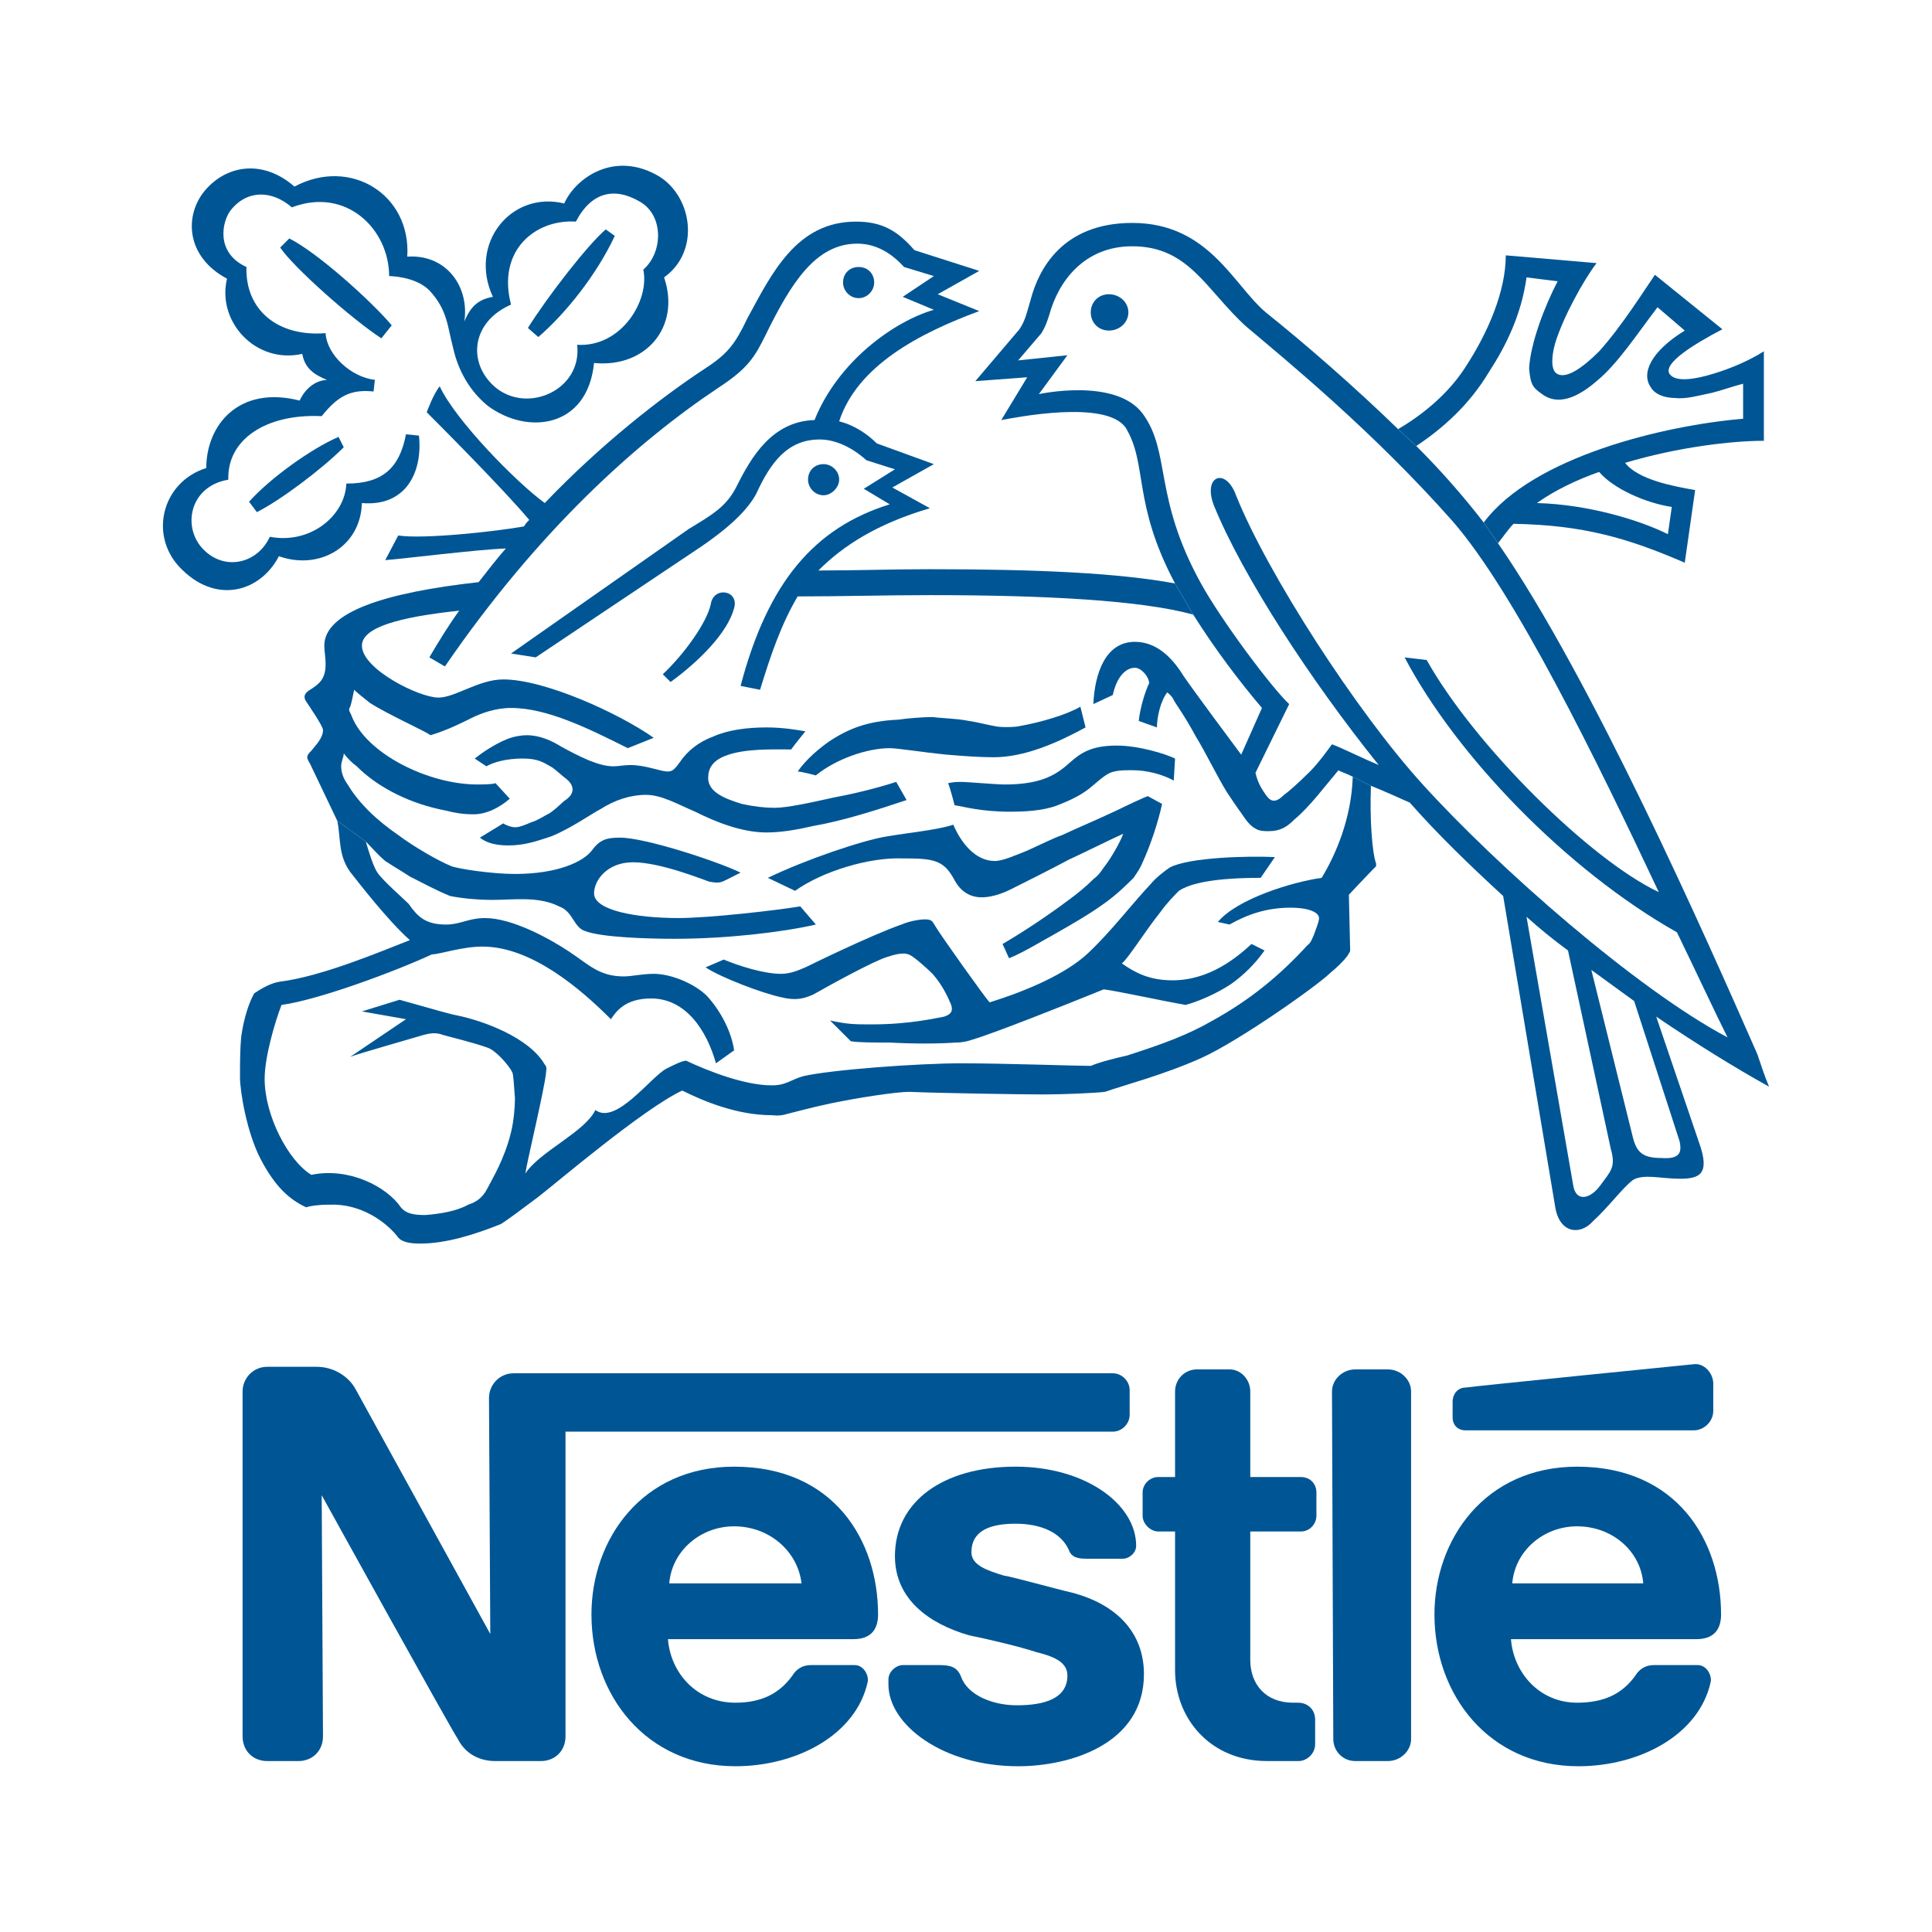 <?xml version="1.0" encoding="UTF-8" standalone="no"?>
<!-- Generator: Adobe Illustrator 12.0.0, SVG Export Plug-In . SVG Version: 6.00 Build 51448)  -->
<svg
   xmlns:dc="http://purl.org/dc/elements/1.1/"
   xmlns:cc="http://web.resource.org/cc/"
   xmlns:rdf="http://www.w3.org/1999/02/22-rdf-syntax-ns#"
   xmlns:svg="http://www.w3.org/2000/svg"
   xmlns="http://www.w3.org/2000/svg"
   xmlns:sodipodi="http://sodipodi.sourceforge.net/DTD/sodipodi-0.dtd"
   xmlns:inkscape="http://www.inkscape.org/namespaces/inkscape"
   version="1.1"
   id="Layer_1"
   width="192.756"
   height="192.756"
   viewBox="0 0 192.756 192.756"
   overflow="visible"
   enable-background="new 0 0 192.756 192.756"
   xml:space="preserve"
   sodipodi:version="0.32"
   inkscape:version="0.45.1"
   sodipodi:docname="Nestle.svg"
   inkscape:output_extension="org.inkscape.output.svg.inkscape"
   sodipodi:docbase="C:\Users\Virgile"><defs
   id="defs9486" /><sodipodi:namedview
   inkscape:window-height="575"
   inkscape:window-width="761"
   inkscape:pageshadow="2"
   inkscape:pageopacity="0.0"
   guidetolerance="10.0"
   gridtolerance="10.0"
   objecttolerance="10.0"
   borderopacity="1.0"
   bordercolor="#666666"
   pagecolor="#ffffff"
   id="base"
   inkscape:zoom="1.9558406"
   inkscape:cx="96.377998"
   inkscape:cy="96.377998"
   inkscape:window-x="92"
   inkscape:window-y="92"
   inkscape:current-layer="Layer_1" />
<g
   id="g9433">
	
	<path
   fill-rule="evenodd"
   clip-rule="evenodd"
   fill="#005695"
   d="M110.637,32.98c1.035,0,1.941-0.776,1.941-1.812   s-0.906-1.812-1.941-1.812s-1.812,0.776-1.812,1.812S109.602,32.98,110.637,32.98L110.637,32.98z"
   id="path9437" />
	<path
   fill-rule="evenodd"
   clip-rule="evenodd"
   fill="#005695"
   d="M85.664,29.745c0.906,0,1.553-0.776,1.553-1.553   c0-0.906-0.647-1.553-1.553-1.553s-1.553,0.647-1.553,1.553C84.111,28.969,84.758,29.745,85.664,29.745L85.664,29.745z"
   id="path9439" />
	<path
   fill-rule="evenodd"
   clip-rule="evenodd"
   fill="#005695"
   d="M66.902,68.046l-0.776-0.776c2.2-2.07,4.399-5.176,4.788-6.987   c0.259-1.812,2.847-1.423,2.329,0.388C72.595,63.128,69.749,65.976,66.902,68.046L66.902,68.046z"
   id="path9441" />
	<path
   fill-rule="evenodd"
   clip-rule="evenodd"
   fill="#005695"
   d="M50.986,30.392c-3.881,1.682-4.399,5.693-1.682,8.152   c3.234,2.847,8.798,0.388,8.281-4.141c4.399,0.259,7.247-4.399,6.599-7.505c1.941-1.682,2.07-5.305-0.259-6.729   c-2.588-1.553-4.917-1.035-6.469,1.941C53.445,21.852,49.563,24.958,50.986,30.392l-1.812-0.776   c-2.458-5.305,1.812-10.61,7.117-9.316c1.165-2.588,5.046-5.305,9.446-2.717c3.364,2.07,4.141,7.504,0.518,10.092   c1.682,4.917-1.812,9.058-6.987,8.54c-0.647,6.47-6.599,7.246-10.61,4.27c-2.2-1.812-3.106-4.141-3.494-5.952   c-0.517-1.941-0.517-3.623-2.329-5.564c-1.423-1.423-4.011-1.423-4.011-1.423c0-4.658-4.27-8.928-9.705-6.858   c-1.941-1.682-4.399-1.812-6.082,0.259c-0.906,1.165-1.553,4.27,1.552,5.693c-0.129,4.27,3.106,6.987,7.894,6.599   c0.129,2.2,2.588,4.399,4.917,4.658l-0.129,1.165c-2.33-0.259-3.623,0.518-5.176,2.458c-5.564-0.259-9.446,2.329-9.316,6.34   c-3.882,0.647-4.658,4.788-2.458,6.987s5.435,1.294,6.599-1.294c4.011,0.776,7.505-2.07,7.634-5.305   c3.623,0,5.305-1.553,5.952-4.917l1.294,0.129c0.388,3.623-1.294,7.117-5.693,6.729c-0.129,4.399-4.27,6.729-8.281,5.305   c-1.812,3.494-6.082,4.788-9.575,1.424c-3.494-3.235-2.2-8.799,2.329-10.222c0-4.27,3.235-8.281,9.316-6.729   c0,0,0.776-1.941,2.717-2.07c-1.294-0.518-2.2-1.165-2.458-2.588c-4.658,1.035-8.54-3.235-7.505-7.505   c-4.141-2.2-4.27-6.34-2.2-8.799c2.2-2.588,5.823-3.105,8.928-0.388c5.563-2.976,11.646,0.776,11.257,6.987   c3.882-0.259,6.211,2.976,5.694,6.47c0.646-1.553,1.423-2.2,2.846-2.458L50.986,30.392L50.986,30.392z"
   id="path9443" />
	<path
   fill-rule="evenodd"
   clip-rule="evenodd"
   fill="#005695"
   d="M60.433,22.887l0.905,0.647   c-1.812,3.882-4.917,7.764-7.634,10.093l-1.036-0.906C54.61,29.616,58.621,24.44,60.433,22.887L60.433,22.887z"
   id="path9445" />
	<path
   fill-rule="evenodd"
   clip-rule="evenodd"
   fill="#005695"
   d="M33.777,43.59l0.518,1.035c-2.2,2.2-6.34,5.305-8.669,6.469   l-0.776-1.035C26.919,47.731,31.06,44.755,33.777,43.59L33.777,43.59z"
   id="path9447" />
	<path
   fill-rule="evenodd"
   clip-rule="evenodd"
   fill="#005695"
   d="M39.083,32.462l-1.035,1.294   c-2.976-1.941-8.799-7.117-10.093-9.058l0.906-0.906C31.707,25.216,37.141,30.133,39.083,32.462L39.083,32.462z"
   id="path9449" />
	<path
   fill-rule="evenodd"
   clip-rule="evenodd"
   fill="#005695"
   d="M33.648,81.891c0.388,1.683,0,3.623,1.553,5.435   c0.517,0.647,3.494,4.528,5.693,6.47c-2.976,1.164-8.798,3.623-12.939,4.14c-0.906,0.129-1.812,0.646-2.588,1.164   c-0.517,0.906-1.035,2.459-1.293,4.271c-0.129,1.293-0.129,2.717-0.129,4.139c0,1.295,0.646,5.436,2.07,8.152   c1.423,2.719,2.847,4.012,4.528,4.789c0.389-0.131,1.165-0.26,2.33-0.26c3.105-0.129,5.564,1.682,6.729,3.105   c0.388,0.646,1.293,0.775,2.329,0.775c2.587,0,5.434-0.904,8.022-1.939c0.647-0.389,2.2-1.553,3.753-2.719   c1.682-1.293,10.48-8.797,14.362-10.609c2.07,1.035,5.435,2.459,8.928,2.459c0.129,0,0.776,0.129,1.553-0.131   c1.035-0.258,2.458-0.646,4.271-1.033c3.105-0.648,6.728-1.166,7.893-1.166c2.847,0.129,11.257,0.26,13.328,0.26   s5.046-0.131,6.211-0.26c1.812-0.646,5.822-1.682,9.575-3.363c3.752-1.684,11.646-7.246,12.939-8.541   c0.646-0.517,1.294-1.164,1.682-1.681c0.13-0.259,0.259-0.389,0.259-0.518s-0.129-5.564-0.129-5.564s1.94-2.07,2.717-2.846   c0,0,0-0.13,0-0.259c-0.388-1.036-0.646-4.399-0.518-7.764l-1.812-0.906c-0.129,4.14-1.682,7.763-3.105,10.092   c-2.847,0.389-8.41,2.07-10.352,4.399l1.165,0.259c1.812-1.035,3.752-1.682,6.081-1.682c1.941,0,2.847,0.517,2.847,1.035   c0,0.388-0.388,1.293-0.518,1.682c-0.129,0.259-0.259,0.776-0.646,1.035c-2.718,2.977-5.693,5.436-9.446,7.506   c-2.458,1.422-4.917,2.328-8.539,3.492c-1.165,0.26-2.718,0.648-3.624,1.035c-1.423,0-8.669-0.258-12.939-0.258   s-13.068,0.646-15.786,1.293c-1.294,0.389-1.682,0.906-3.105,0.906c-2.717,0-6.34-1.424-8.54-2.459   c-0.388,0-1.164,0.389-1.941,0.777c-1.553,0.775-5.046,5.693-7.116,4.141c-1.036,2.199-5.564,4.141-6.987,6.34   c0.129-1.035,1.94-8.539,2.07-10.092c0-0.26,0.129-0.518-0.13-0.777c-1.552-2.717-6.211-4.398-8.799-4.916   c-0.646-0.131-1.035-0.26-1.552-0.389l-4.141-1.164l-3.752,1.164l4.399,0.775l-5.564,3.754c1.036-0.389,6.988-2.07,7.375-2.201   c0.518-0.129,1.165-0.258,1.812,0c0.906,0.26,3.105,0.777,4.529,1.295c0.776,0.258,2.07,1.682,2.458,2.459   c0.129,0.387,0.129,1.035,0.259,2.586c0,0.906-0.129,2.33-0.388,3.365c-0.647,2.717-1.94,4.787-2.329,5.564   c-0.518,1.035-1.165,1.424-1.941,1.682c-1.165,0.646-2.717,0.906-4.27,1.035c-1.165,0-1.941-0.129-2.459-0.775   c-1.423-2.07-5.175-4.012-8.928-3.236c-2.329-1.422-4.658-5.951-4.658-9.574c0-2.199,1.035-5.693,1.682-7.375   c3.752-0.518,11.387-3.365,15.009-5.047c0.777,0,2.976-0.776,5.046-0.776c4.917,0,9.834,4.269,12.81,7.246   c0.518-0.775,1.423-2.07,4.011-2.07c3.494,0,5.564,3.236,6.47,6.471l1.812-1.295c-0.259-1.811-1.294-3.881-2.717-5.434   c-1.165-1.164-3.493-2.2-5.305-2.2c-1.165,0-2.2,0.259-2.976,0.259c-2.458,0-3.494-1.165-5.434-2.458   c-1.941-1.294-5.694-3.364-8.411-3.364c-1.683,0-2.459,0.646-3.882,0.646c-2.07,0-2.846-0.776-3.752-2.07   c-0.517-0.518-2.588-2.329-3.105-3.106c-0.388-0.518-0.906-2.2-1.165-3.105L33.648,81.891L33.648,81.891z"
   id="path9451" />
	<path
   fill-rule="evenodd"
   clip-rule="evenodd"
   fill="#005695"
   d="M36.495,83.961c0.646,0.646,1.165,1.293,1.941,1.94   c0.776,0.518,1.682,1.035,2.458,1.553c1.294,0.647,2.718,1.423,4.012,1.941c1.294,0.258,2.846,0.388,4.27,0.388   c2.07,0,4.529-0.388,6.599,0.647c1.424,0.518,1.424,2.071,2.588,2.458c1.682,0.647,6.34,0.776,8.929,0.776   c5.176,0,10.739-0.647,14.104-1.423l-1.552-1.812c-2.33,0.389-9.058,1.165-12.164,1.165c-4.27,0-8.411-0.776-8.411-2.459   c0-1.293,1.294-3.105,3.882-3.105c2.717,0,6.858,1.682,7.634,1.941c0.776,0.129,1.035,0.129,1.553-0.129l1.553-0.777   c-2.07-1.035-9.446-3.493-12.033-3.493c-1.165,0-1.941,0.129-2.717,1.164c-0.906,1.294-3.624,2.459-7.764,2.459   c-2.329,0-5.693-0.518-6.34-0.776c-1.294-0.518-3.752-1.941-5.305-3.106c-2.07-1.423-3.882-3.105-5.046-5.046   c-0.388-0.518-0.647-1.165-0.647-1.812c0-0.518,0.259-0.905,0.259-1.293c0.388,0.517,0.776,0.906,1.293,1.293   c2.2,2.2,5.435,3.752,8.799,4.399c1.036,0.259,1.812,0.389,2.847,0.389c1.423,0,2.717-0.776,3.623-1.553l-1.423-1.553   c-0.388,0.13-1.294,0.13-1.812,0.13c-4.917,0-11.128-3.105-12.551-6.858c-0.13-0.389-0.388-0.518-0.13-0.906   c0.13-0.388,0.259-1.035,0.389-1.682c0.258,0.259,0.906,0.776,1.553,1.294c1.812,1.164,5.305,2.717,6.081,3.235   c1.683-0.518,2.976-1.165,4.011-1.682c1.036-0.518,2.459-1.035,4.011-1.035c3.624,0,7.764,2.07,11.646,4.011l2.587-1.035   c-3.494-2.458-10.869-5.823-15.009-5.823c-2.459,0-4.788,1.811-6.47,1.811c-1.94,0-7.634-2.846-7.634-5.176   c0-1.811,3.623-2.846,9.704-3.494c-1.035,1.424-2.07,3.106-2.976,4.659l1.552,0.906c9.317-13.586,19.15-22.385,27.302-27.82   c2.977-1.941,3.623-3.105,4.658-5.176c2.588-5.305,5.046-9.187,9.187-9.187c1.941,0,3.494,1.035,4.658,2.329l2.976,0.906   l-3.105,2.07l3.105,1.294c-4.011,1.165-9.575,5.176-11.904,10.999c-4.27,0.129-6.34,3.752-7.764,6.599   c-1.035,2.07-2.458,2.847-4.788,4.27L50.986,65.199l2.458,0.388l16.433-10.999c3.235-2.2,4.788-3.882,5.564-5.305   c1.423-3.105,3.105-5.435,6.34-5.435c1.553,0,3.235,0.776,4.658,2.07l2.847,0.906l-3.105,1.941l2.588,1.552   c-7.505,2.33-12.163,7.764-14.88,18.116l1.941,0.388c1.035-3.364,2.07-6.469,3.752-9.316c4.399,0,8.799-0.129,13.198-0.129   c11.516,0,21.091,0.518,26.267,1.941l-1.812-3.105c-5.564-1.035-13.587-1.423-24.456-1.423c-3.752,0-7.375,0.129-11.128,0.129   c2.458-2.458,5.823-4.658,11.128-6.211l-3.752-2.07l4.141-2.329l-5.693-2.07c-0.906-0.906-2.2-1.812-3.752-2.2   c1.812-5.564,8.022-8.799,13.975-10.999l-4.141-1.682l4.141-2.329l-6.47-2.07c-1.682-1.941-3.235-2.847-5.823-2.847   c-5.952,0-8.411,5.176-10.869,9.705c-1.165,2.458-1.941,3.494-4.141,4.917c-4.529,2.976-10.481,7.634-16.045,13.457   c-2.846-2.071-8.928-8.281-10.48-11.646c-0.647,0.776-1.294,2.588-1.294,2.588c0.647,0.647,7.635,7.634,10.223,10.74   c-0.13,0.129-0.388,0.388-0.518,0.647c-2.847,0.518-10.093,1.294-12.551,0.906l-1.294,2.458c1.812-0.129,8.928-1.035,12.033-1.165   c-0.906,1.035-1.811,2.2-2.717,3.364c-9.316,1.035-15.397,2.976-15.397,6.34c0,0.518,0.129,1.165,0.129,1.812   c0,1.423-0.518,1.941-1.553,2.587c-0.647,0.389-0.647,0.776-0.389,1.165c0.259,0.388,1.683,2.458,1.683,2.847   c0,0.776-0.647,1.423-1.165,2.07c-0.518,0.518-0.518,0.647-0.129,1.294l2.717,5.693L36.495,83.961L36.495,83.961z"
   id="path9453" />
	<path
   fill-rule="evenodd"
   clip-rule="evenodd"
   fill="#005695"
   d="M151.008,52.26c-0.518,0.518-1.035,1.294-1.553,1.941l-1.423-2.07   c4.917-6.599,18.114-9.705,25.879-10.352v-3.494c-1.036,0.259-2.071,0.647-3.105,0.906c-1.295,0.259-2.588,0.647-3.624,0.518   c-1.164,0-2.07-0.388-2.458-1.035c-1.035-1.423,0-3.623,3.364-5.693l-2.718-2.329c-2.069,2.717-4.011,5.693-6.081,7.375   c-1.941,1.682-3.882,2.458-5.435,1.294c-0.905-0.647-1.164-0.906-1.294-2.588c0.13-2.458,1.553-6.211,2.847-8.669l-3.105-0.388   c-0.518,3.752-2.07,6.858-3.752,9.446c-1.941,3.235-4.529,5.564-7.246,7.375l-1.812-1.682c2.199-1.294,4.917-3.364,6.729-6.211   c2.199-3.364,4.011-7.505,4.011-11.128l9.058,0.776c-1.294,1.682-3.364,5.435-4.141,8.022c-0.389,1.423-0.389,2.588,0.13,2.976   c0.905,0.647,2.588-0.518,4.27-2.2c2.329-2.588,4.658-6.34,5.563-7.634l6.729,5.435c-2.976,1.553-5.822,3.364-5.305,4.399   c0.518,0.906,2.458,0.647,4.528,0c1.683-0.518,3.494-1.294,4.917-2.2v8.928c-3.234,0-8.669,0.647-13.845,2.2   c1.294,1.682,4.787,2.329,6.987,2.717l-1.035,7.247C162.395,53.683,157.995,52.389,151.008,52.26l2.329-2.07   c5.047,0.129,10.223,1.682,13.069,3.105l0.388-2.717c-2.588-0.388-5.823-1.812-7.246-3.494c-2.2,0.776-4.399,1.811-6.211,3.105   L151.008,52.26L151.008,52.26z"
   id="path9455" />
	<path
   fill-rule="evenodd"
   clip-rule="evenodd"
   fill="#005695"
   d="M123.835,75.292l2.07-4.658c-2.199-2.588-4.658-5.823-6.857-9.316   l-1.812-3.105c-4.271-8.022-2.718-11.904-4.917-15.527c-1.941-2.847-10.999-1.035-12.422-0.776l2.588-4.27l-5.176,0.388   l4.399-5.176c0.518-0.776,0.646-1.294,1.164-3.105c0.776-2.847,3.105-7.505,10.093-7.505c7.635,0,10.093,6.211,13.328,8.928   c3.882,3.105,8.799,7.375,13.198,11.646l1.812,1.682c2.329,2.329,4.528,4.788,6.729,7.634l1.423,2.07   c9.316,13.457,20.703,39.206,25.879,50.981c0.388,1.164,0.776,2.328,1.164,3.234c-3.493-1.939-7.245-4.27-11.257-6.986l-2.2-1.553   c-1.423-1.035-2.847-2.07-4.27-3.105l-2.329-1.941c-1.423-1.035-2.847-2.2-4.141-3.364l4.658,26.784   c0.259,1.684,1.683,1.424,2.718,0c1.034-1.422,1.553-1.811,1.034-3.623l-4.27-19.797l2.329,1.941l4.141,16.691   c0.389,1.553,1.035,2.07,2.847,2.07c1.812,0.129,2.07-0.518,1.812-1.682l-4.529-13.975l2.2,1.553l4.27,12.551   c1.165,3.234,0,3.623-1.94,3.623c-1.812,0-3.623-0.518-4.658,0.129c-1.035,0.777-2.329,2.588-4.011,4.141   c-1.294,1.424-3.365,1.164-3.753-1.553l-5.176-30.924c-3.235-2.976-6.47-6.082-9.316-9.317c-1.164-0.517-2.588-1.165-3.882-1.682   l-1.812-0.906c-0.776-0.389-1.294-0.518-1.423-0.647c-1.424,1.682-2.847,3.623-4.399,4.917c-0.776,0.776-1.424,1.164-2.588,1.164   c-0.389,0-0.906,0-1.294-0.258c-0.518-0.259-0.906-0.777-1.424-1.553c-0.388-0.517-0.905-1.293-1.423-2.07   c-1.035-1.682-2.07-3.882-3.105-5.564c-1.035-1.94-2.07-3.364-2.2-3.623c-0.129-0.388-0.646-0.776-0.646-0.776   c-0.647,0.776-1.035,2.459-1.035,3.494l-1.812-0.647c0.129-1.293,0.646-2.976,1.035-3.752c0-0.647-0.776-1.553-1.424-1.553   c-0.905,0-1.812,0.906-2.199,2.717l-1.941,0.906c0.13-2.976,1.165-6.211,4.141-6.211c2.329,0,3.882,1.811,4.917,3.493   C119.307,69.21,123.059,74.256,123.835,75.292l1.424,1.811c0.259,1.165,0.776,1.812,1.035,2.2c0.518,0.776,1.035,0.776,1.812,0   c0.388-0.258,1.423-1.165,2.588-2.329c0.905-0.906,1.812-2.2,2.199-2.718c1.035,0.389,3.105,1.423,4.658,2.07   c-6.857-8.54-13.586-18.891-16.433-25.878c-1.165-2.976,1.164-3.882,2.199-1.035c3.105,7.764,12.034,21.608,18.633,28.855   c7.505,8.281,21.351,20.443,30.407,25.232c-1.294-2.588-2.976-6.211-5.046-10.481c-10.999-6.211-21.997-17.597-27.173-27.431   l2.2,0.258c4.787,8.541,16.304,19.927,23.161,23.162c-6.211-13.198-14.363-29.89-20.573-37.006   c-7.894-8.928-16.434-15.916-20.574-19.409c-4.011-3.623-5.693-8.022-11.387-8.022c-4.787,0-7.375,3.494-8.281,6.858   c-0.259,0.776-0.388,1.165-0.776,1.812l-2.329,2.717l4.917-0.518l-2.847,3.882c0,0,7.635-1.682,10.352,1.941   c2.847,3.881,1.035,8.281,5.823,16.951c2.07,3.752,7.116,10.481,8.799,12.034l-3.364,6.857L123.835,75.292L123.835,75.292z"
   id="path9457" />
	<path
   fill-rule="evenodd"
   clip-rule="evenodd"
   fill="#005695"
   d="M48.528,76.456l-1.165-0.776c0.647-0.517,1.941-1.423,3.235-1.941   c0.646-0.259,1.423-0.388,1.94-0.388c1.294,0,2.459,0.518,3.494,1.164c1.682,0.906,3.623,1.941,5.176,1.941   c0.517,0,1.035-0.129,1.682-0.129c1.553,0,2.976,0.647,3.752,0.647c0.518,0,0.776-0.388,1.165-0.906   c0.776-1.165,1.94-2.071,3.364-2.588c1.423-0.646,3.364-0.905,5.305-0.905c1.682,0,3.105,0.259,3.882,0.388   c0,0-1.165,1.423-1.423,1.811c-1.682,0-4.658-0.129-6.599,0.647c-1.294,0.517-1.682,1.293-1.682,2.2   c0,1.423,1.682,2.07,3.364,2.587c1.165,0.259,2.329,0.389,3.235,0.389c1.294,0,3.623-0.518,5.952-1.035   c2.847-0.518,5.435-1.294,6.211-1.553l1.035,1.812c-3.105,1.035-6.34,2.07-9.316,2.588c-1.682,0.388-3.235,0.646-4.658,0.646   c-2.458,0-5.046-1.035-7.117-2.07c-1.812-0.777-3.364-1.683-4.917-1.683s-3.105,0.518-4.529,1.423   c-0.776,0.388-2.976,1.941-4.917,2.718c-1.553,0.518-2.717,0.905-4.271,0.905c-1.293,0-2.2-0.259-2.846-0.776l2.329-1.424   c0.388,0.259,0.905,0.388,1.164,0.388c0.388,0,0.776-0.129,1.683-0.517c0.517-0.13,1.293-0.647,1.811-0.906   c0.906-0.646,1.165-1.035,1.553-1.293c0.777-0.518,1.036-1.294,0.129-2.07c-0.517-0.388-0.906-0.776-1.423-1.165   c-0.905-0.518-1.423-0.906-2.976-0.906C50.469,75.68,49.175,76.068,48.528,76.456L48.528,76.456z"
   id="path9459" />
	<path
   fill-rule="evenodd"
   clip-rule="evenodd"
   fill="#005695"
   d="M81.394,77.362c0,0-1.423-0.388-1.812-0.388   c0.906-1.294,2.2-2.329,3.105-2.977c1.941-1.294,3.882-2.07,6.987-2.199c0.776-0.129,2.458-0.259,3.364-0.259   c0.906,0.129,2.329,0.129,3.623,0.388c0.906,0.129,1.811,0.389,2.587,0.518c0.389,0.129,1.941,0.129,2.459,0   c2.199-0.389,4.787-1.165,6.081-1.941l0.518,2.071c-2.847,1.552-6.081,2.976-9.187,2.976c-1.423,0-3.105-0.129-4.658-0.259   c-2.588-0.259-4.917-0.647-5.693-0.647C86.57,74.645,83.464,75.68,81.394,77.362L81.394,77.362z"
   id="path9461" />
	<path
   fill-rule="evenodd"
   clip-rule="evenodd"
   fill="#005695"
   d="M79.324,88.878l-2.717-1.294c3.752-1.811,9.446-3.752,11.904-4.14   c2.329-0.389,5.046-0.647,6.599-1.165c0.776,1.812,2.2,3.623,4.14,3.623c0.776,0,1.941-0.518,3.235-1.035   c1.423-0.646,2.717-1.293,3.493-1.553c0.776-0.388,3.235-1.423,5.435-2.458c0.776-0.388,2.977-1.423,3.105-1.423l1.424,0.776   c-0.389,1.812-1.165,4.141-1.941,5.823c-0.259,0.647-0.646,1.165-0.905,1.553c-0.646,0.647-1.683,1.682-2.977,2.588   c-1.423,1.035-3.234,2.07-5.046,3.105c-1.424,0.776-2.847,1.682-4.399,2.329l-0.647-1.423c2.2-1.294,4.529-2.847,6.6-4.399   c0.905-0.647,1.812-1.423,2.458-2.07c0.518-0.388,0.776-0.776,1.035-1.165c0.647-0.776,1.683-2.587,1.941-3.364   c-0.906,0.388-4.012,1.94-5.435,2.588c-1.683,0.905-4.271,2.2-5.823,2.976c-1.035,0.517-2.07,0.776-2.847,0.776   c-1.682,0-2.458-1.164-2.846-1.941c-1.035-1.811-2.07-1.941-5.046-1.941C86.699,85.514,82.041,86.937,79.324,88.878L79.324,88.878z   "
   id="path9463" />
	<path
   fill-rule="evenodd"
   clip-rule="evenodd"
   fill="#005695"
   d="M95.239,80.338c0,0-0.388-1.552-0.647-2.2   c0,0,0.518-0.129,1.165-0.129c0.906,0,3.493,0.259,4.528,0.259c3.882,0,5.306-1.165,6.47-2.2c1.035-0.906,2.07-1.682,4.658-1.682   c2.329,0,5.047,0.906,5.823,1.293l-0.13,2.2c-1.164-0.646-2.717-1.035-4.141-1.035c-0.905,0-1.812,0-2.458,0.388   c-0.647,0.388-1.165,0.905-1.812,1.423c-0.647,0.518-1.553,1.035-2.847,1.553c-1.165,0.518-2.718,0.777-5.047,0.777   C97.827,80.985,96.145,80.468,95.239,80.338L95.239,80.338z"
   id="path9465" />
	<path
   fill-rule="evenodd"
   clip-rule="evenodd"
   fill="#005695"
   d="M70.396,96.512l1.812-0.776c1.553,0.647,4.011,1.423,5.693,1.423   c1.035,0,1.812-0.388,2.458-0.647c0.518-0.259,6.599-3.235,9.575-4.27c0.906-0.388,1.941-0.518,2.329-0.518   c0.776,0,0.776,0.259,1.035,0.647c0.518,0.905,5.046,7.245,5.434,7.634c3.753-1.164,7.635-2.847,9.834-4.917   c2.329-2.2,4.271-4.788,6.211-6.858c0.647-0.776,1.553-1.423,1.941-1.682c1.94-1.035,8.022-1.165,10.48-1.035l-1.423,2.07   c-4.529,0-6.987,0.518-8.151,1.294c-0.389,0.388-1.165,1.165-1.813,2.071c-1.553,1.94-3.234,4.658-3.882,5.175   c1.294,0.905,2.718,1.683,5.047,1.683c3.752,0,6.47-2.33,7.893-3.624l1.294,0.647c-0.905,1.294-2.07,2.459-3.363,3.365   c-1.554,1.035-3.494,1.811-4.529,2.07c-2.2-0.389-6.987-1.424-8.152-1.555c-4.141,1.684-10.998,4.4-13.198,5.047   c-0.388,0.129-0.906,0.26-1.553,0.26c-1.812,0.129-4.27,0.129-6.599,0c-1.553,0-3.105,0-3.882-0.131l-2.07-2.068   c1.811,0.387,2.458,0.387,4.14,0.387c3.882,0,6.47-0.646,7.246-0.775c0.776-0.26,0.906-0.646,0.647-1.295   c-0.388-0.904-0.906-1.939-1.812-2.976c-0.518-0.518-1.553-1.423-1.941-1.682c-0.518-0.388-1.035-0.518-2.588,0   c-1.294,0.388-5.564,2.718-7.375,3.753c-0.906,0.387-1.682,0.646-3.235,0.258C76.089,99.1,71.948,97.547,70.396,96.512   L70.396,96.512z"
   id="path9467" />
	<path
   fill-rule="evenodd"
   clip-rule="evenodd"
   fill="#005695"
   d="M82.17,49.413c0.776,0,1.553-0.776,1.553-1.553   c0-0.906-0.776-1.553-1.553-1.553c-0.906,0-1.553,0.647-1.553,1.553C80.618,48.637,81.265,49.413,82.17,49.413L82.17,49.413z"
   id="path9469" />
	<path
   fill-rule="evenodd"
   clip-rule="evenodd"
   fill="#005695"
   d="M140.785,138.824c0-1.164-1.034-2.199-2.328-2.199h-3.235   c-1.294,0-2.329,1.035-2.329,2.199l0.13,34.678c0,1.164,0.905,2.199,2.199,2.199h3.235c1.294,0,2.328-1.035,2.328-2.199V138.824   L140.785,138.824z"
   id="path9471" />
	<path
   fill-rule="evenodd"
   clip-rule="evenodd"
   fill="#005695"
   d="M144.927,139.859v1.553c0,0.775,0.518,1.293,1.294,1.293h22.772   c1.036,0,1.941-0.904,1.941-1.939v-2.719c0-1.035-0.905-2.07-1.941-1.939c0,0-21.997,2.199-22.772,2.328   C145.444,138.436,144.927,139.082,144.927,139.859L144.927,139.859z"
   id="path9473" />
	<path
   fill-rule="evenodd"
   clip-rule="evenodd"
   fill="#005695"
   d="M126.423,175.701c-5.693,0-9.187-4.27-9.187-9.057v-13.846h-1.683   c-0.776,0-1.553-0.777-1.553-1.553v-2.33c0-0.904,0.776-1.553,1.553-1.553h1.683v-8.539c0-1.164,0.905-2.199,2.199-2.199h3.235   c1.164,0,2.07,1.035,2.07,2.199v8.539h5.046c0.906,0,1.553,0.648,1.553,1.553v2.33c0,0.775-0.646,1.553-1.553,1.553h-5.046v12.811   c0,2.457,1.553,4.27,4.27,4.27h0.518c0.906,0,1.683,0.646,1.683,1.682v2.459c0,0.906-0.776,1.682-1.683,1.682H126.423   L126.423,175.701z"
   id="path9475" />
	<path
   fill-rule="evenodd"
   clip-rule="evenodd"
   fill="#005695"
   d="M87.605,161.08c0-7.375-4.399-14.75-14.363-14.75   c-9.187,0-14.233,7.244-14.233,14.75c0,8.021,5.434,15.139,14.362,15.139c6.082,0,12.034-3.105,13.198-8.41   c0.129-0.646-0.388-1.682-1.294-1.682h-4.399c-0.776,0-1.423,0.387-1.812,1.035c-1.294,1.811-3.105,2.717-5.693,2.717   c-3.882,0-6.47-2.977-6.729-6.34h18.503C86.829,163.539,87.605,162.633,87.605,161.08L87.605,161.08z M66.772,157.975   c0.259-3.234,3.105-5.693,6.47-5.693c3.494,0,6.34,2.459,6.729,5.693H66.772L66.772,157.975z"
   id="path9477" />
	<path
   fill-rule="evenodd"
   clip-rule="evenodd"
   fill="#005695"
   d="M171.711,161.08c0-7.375-4.399-14.75-14.363-14.75   c-9.187,0-14.232,7.244-14.232,14.75c0,8.021,5.435,15.139,14.362,15.139c6.082,0,12.033-3.105,13.198-8.41   c0.13-0.646-0.389-1.682-1.294-1.682h-4.399c-0.776,0-1.423,0.387-1.812,1.035c-1.294,1.811-3.105,2.717-5.823,2.717   c-3.752,0-6.34-2.977-6.599-6.34h18.504C170.935,163.539,171.711,162.633,171.711,161.08L171.711,161.08z M150.879,157.975   c0.258-3.234,3.104-5.693,6.469-5.693c3.494,0,6.341,2.459,6.6,5.693H150.879L150.879,157.975z"
   id="path9479" />
	<path
   fill-rule="evenodd"
   clip-rule="evenodd"
   fill="#005695"
   d="M111.025,137.012h-59.78c-1.423,0-2.458,1.166-2.458,2.459   l0.129,23.551c0,0-12.81-23.291-13.457-24.457c-0.646-1.164-2.07-2.199-3.881-2.199h-4.917c-1.423,0-2.458,1.166-2.458,2.459   v34.418c0,1.424,1.035,2.459,2.458,2.459h3.105c1.423,0,2.459-1.035,2.459-2.459l-0.129-24.066c0,0,12.939,23.42,13.586,24.326   c0.647,1.293,1.941,2.199,3.752,2.199h4.529c1.423,0,2.458-1.035,2.458-2.459v-30.406h54.604c0.905,0,1.682-0.777,1.682-1.682   v-2.459C112.707,137.789,111.931,137.012,111.025,137.012L111.025,137.012z"
   id="path9481" />
	<path
   fill-rule="evenodd"
   clip-rule="evenodd"
   fill="#005695"
   d="M101.32,152.021c2.588,0,4.529,0.906,5.306,2.588   c0.259,0.777,0.905,0.906,1.812,0.906h3.623c0.518,0,1.294-0.518,1.294-1.293c0-4.141-5.047-7.893-12.034-7.893   c-7.246,0-12.033,3.492-12.033,8.928c0,4.27,3.364,6.729,7.375,7.893c1.941,0.389,5.176,1.164,6.728,1.682   c1.553,0.389,3.105,0.906,3.105,2.33c0,2.328-2.329,2.975-5.046,2.975c-2.459,0-4.917-1.035-5.564-2.846   c-0.388-1.035-1.165-1.164-2.2-1.164h-3.623c-0.647,0-1.423,0.646-1.423,1.422v0.518c0,4.012,5.435,8.152,12.939,8.152   c5.176,0,12.552-2.199,12.552-9.188c0-4.141-2.718-6.986-7.246-8.15c-1.683-0.389-5.823-1.553-6.729-1.684   c-1.683-0.518-3.235-1.035-3.235-2.328C96.921,152.67,98.862,152.021,101.32,152.021L101.32,152.021z"
   id="path9483" />
</g>
</svg>